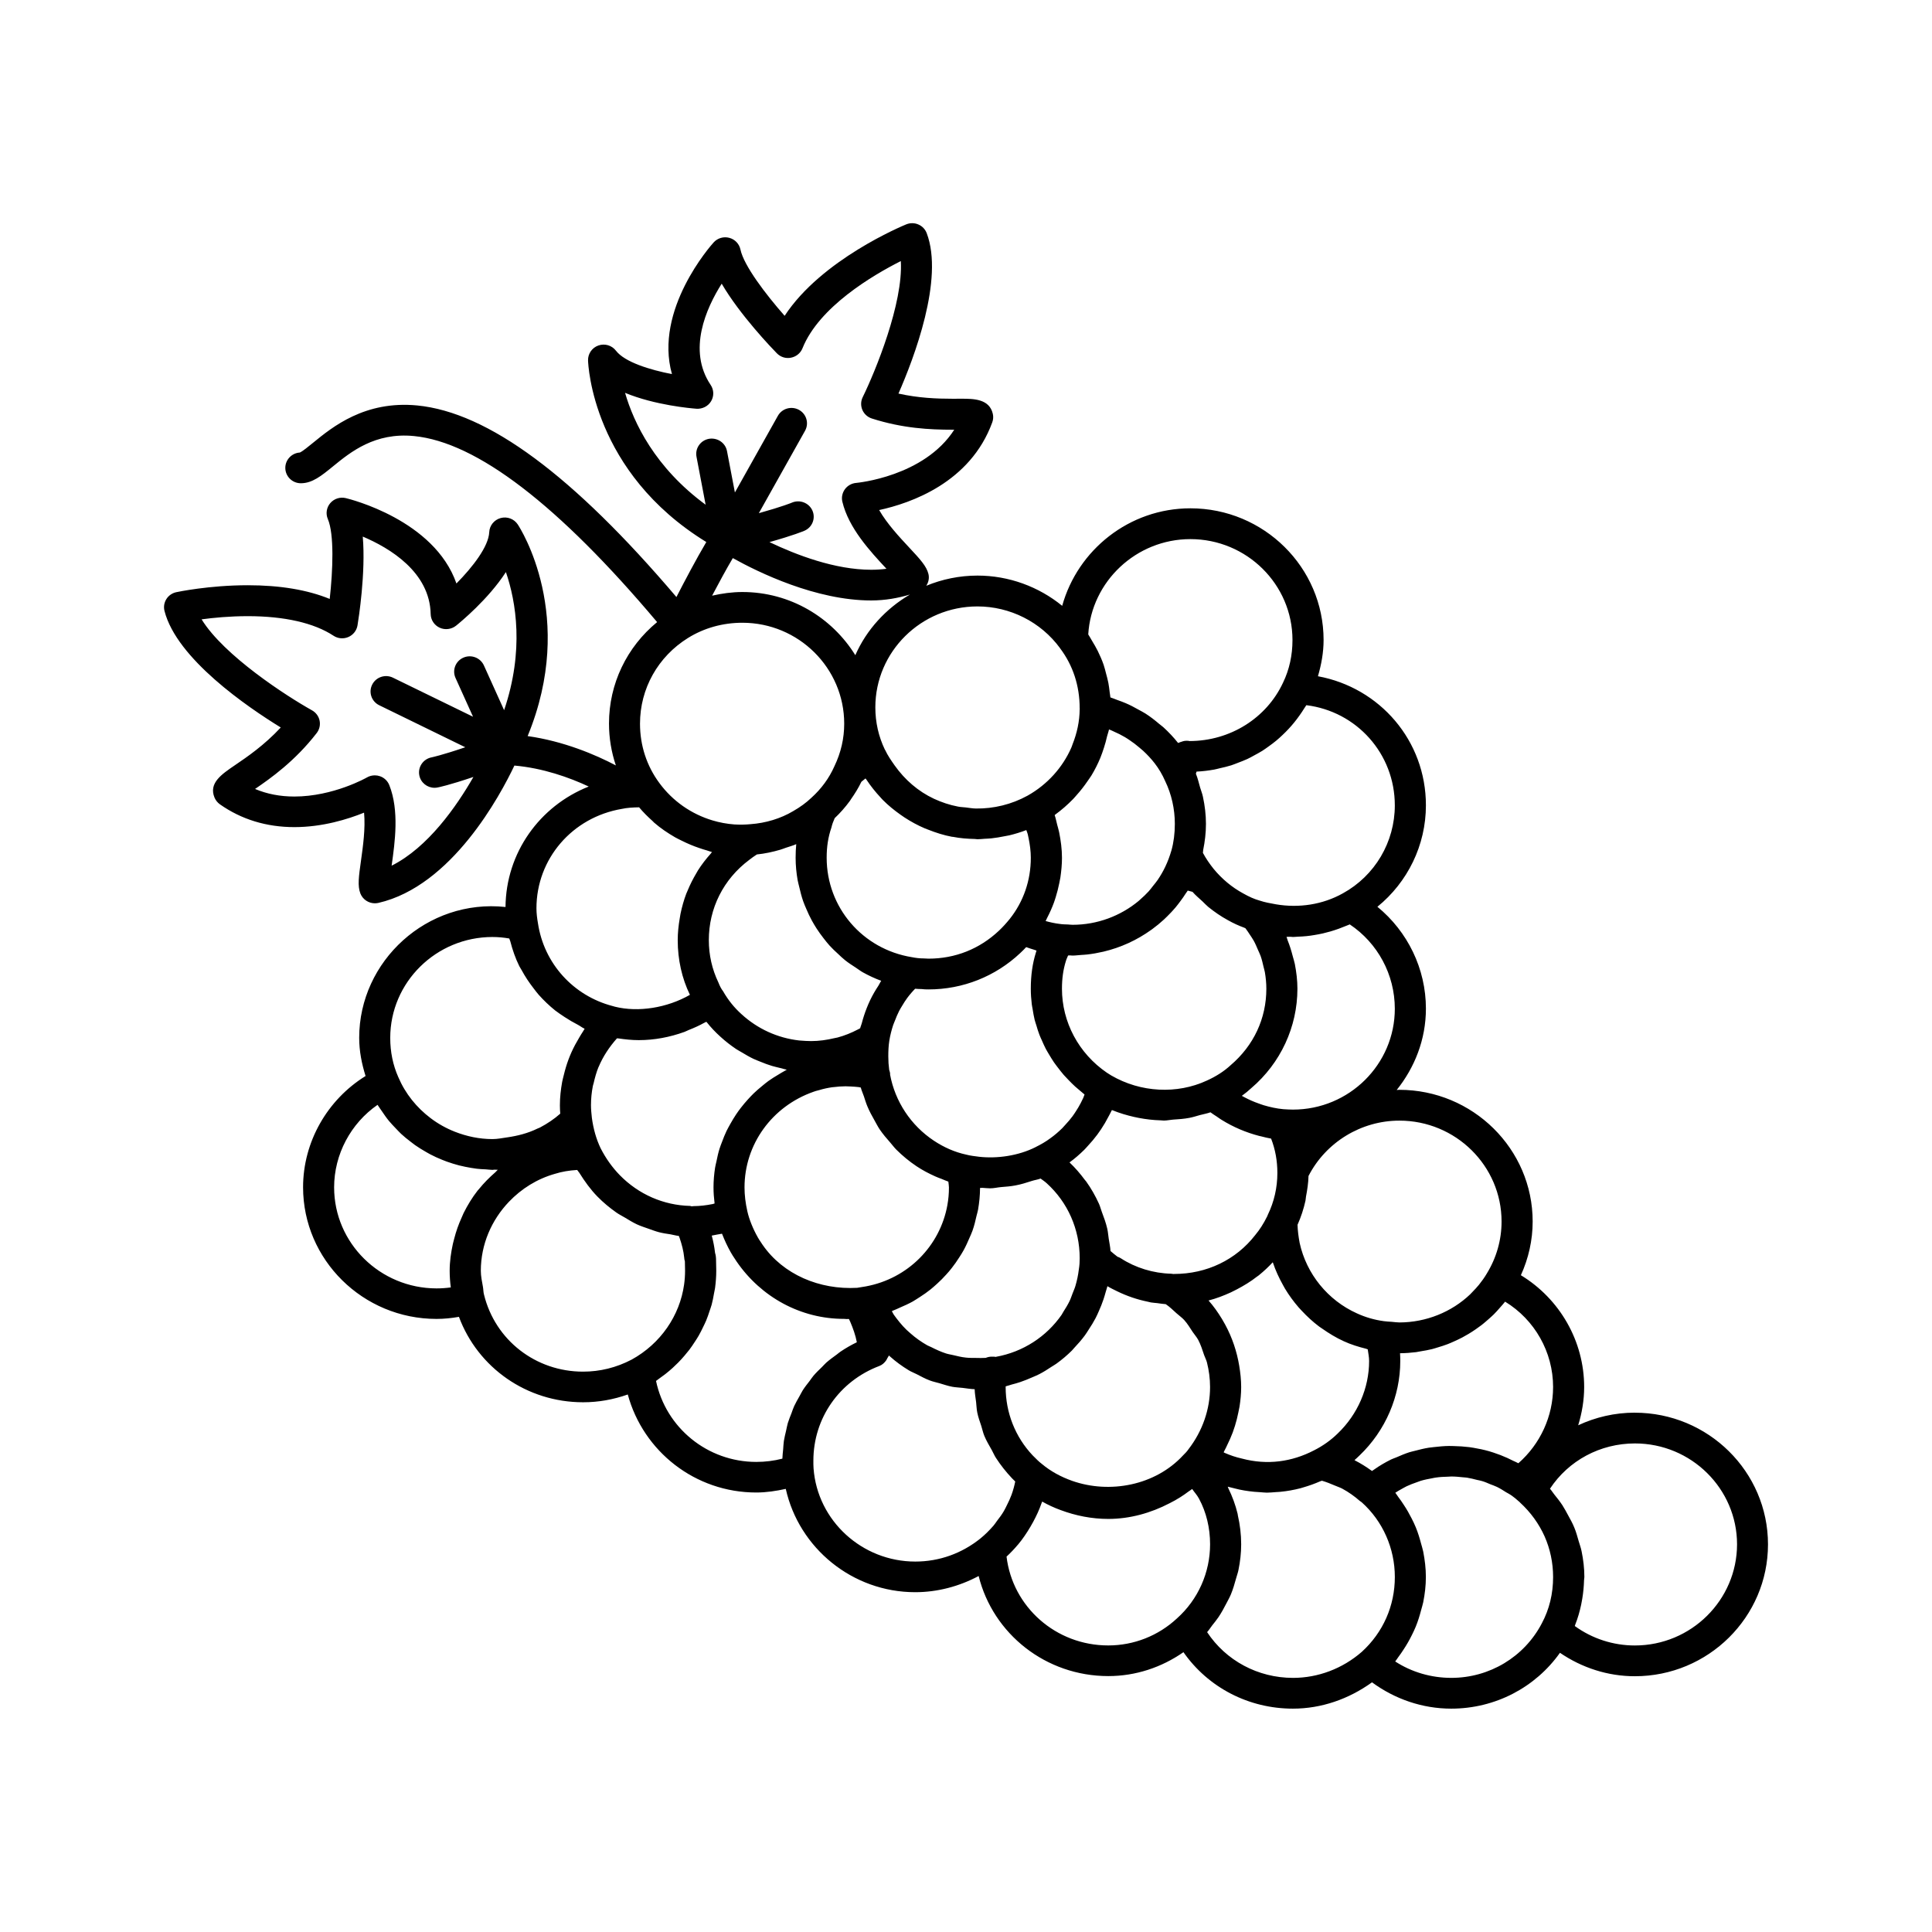 <?xml version="1.0" encoding="UTF-8"?>
<!-- Uploaded to: ICON Repo, www.svgrepo.com, Generator: ICON Repo Mixer Tools -->
<svg fill="#000000" width="800px" height="800px" version="1.1" viewBox="144 144 512 512" xmlns="http://www.w3.org/2000/svg">
 <path d="m577.25 518.37c-5.32 0-10.414 1.195-15.012 3.344 1-3.266 1.582-6.668 1.582-10.133 0-12.188-6.481-23.379-16.773-29.637 2.031-4.449 3.125-9.297 3.125-14.234 0-19.238-15.863-34.898-35.352-34.898-0.234 0-0.457 0.047-0.684 0.047 4.769-5.953 7.746-13.383 7.746-21.562 0-10.57-4.832-20.422-12.855-26.992 8.023-6.519 12.855-16.328 12.855-26.891 0-17.137-12.219-31.18-28.613-34.203 0.891-3.07 1.496-6.25 1.496-9.605 0-19.238-15.832-34.898-35.289-34.898-16.207 0-29.867 11.02-33.984 25.844-6.242-5.094-14.168-8.016-22.441-8.016-4.816 0-9.398 0.977-13.578 2.699 0.582-0.906 0.844-2.008 0.574-3.117-0.504-2.078-2.227-3.938-5.086-7-2.606-2.793-5.902-6.336-7.973-9.949 8.398-1.82 24.16-7.289 29.969-23.238 0.27-0.73 0.324-1.512 0.148-2.266-0.906-4-5.188-4-8.32-4l-2.34 0.008c-4.18 0-9.02-0.188-14.344-1.371 4.102-9.359 12.121-30.348 7.484-42.516-0.395-1.031-1.188-1.867-2.211-2.297-1.023-0.449-2.188-0.449-3.211-0.031-1.016 0.418-22.477 9.32-32.227 24.238-5.062-5.754-10.824-13.336-11.707-17.562-0.316-1.512-1.465-2.715-2.969-3.109-1.496-0.402-3.102 0.07-4.141 1.219-0.738 0.82-15.84 17.84-11.043 34.898-5.832-1.133-12.516-3.172-14.848-6.211-1.086-1.418-2.953-1.961-4.637-1.379s-2.793 2.18-2.754 3.945c0.039 1.242 1.219 29.637 31.34 48.145-2.676 4.527-5.738 10.336-7.918 14.578-27.355-32.18-49.902-48.941-68.707-50.773-13.848-1.324-22.434 5.684-27.574 9.879-1.195 0.984-2.816 2.297-3.512 2.598-2.148 0.133-3.856 1.906-3.856 4.062 0 2.25 1.844 4.078 4.117 4.078 3.039 0 5.449-1.969 8.492-4.449 4.691-3.832 11.141-9.086 21.523-8.055 16.602 1.621 38.289 18.301 64.402 49.301-8.047 6.613-12.754 16.359-12.754 26.875 0 3.84 0.629 7.574 1.82 11.109-5.391-2.852-13.871-6.438-23.379-7.777 13.066-31.723-1.938-55.059-2.621-56.09-0.977-1.473-2.793-2.164-4.535-1.691-1.723 0.473-2.945 1.984-3.023 3.746-0.164 3.785-4.367 9.219-8.691 13.594-5.871-16.84-28.238-22.363-29.324-22.625-1.52-0.363-3.102 0.156-4.109 1.324-1 1.172-1.258 2.809-0.645 4.227 1.707 4 1.348 13.547 0.496 21.168-5.887-2.41-13.152-3.629-21.719-3.629-10.234 0-18.594 1.77-18.949 1.844-1.094 0.234-2.039 0.898-2.621 1.828-0.59 0.945-0.77 2.07-0.496 3.141 3.219 12.668 22.012 25.48 30.812 30.883-4.402 4.731-8.926 7.809-12.113 9.973-3.613 2.457-7.023 4.769-5.449 8.598 0.301 0.715 0.797 1.332 1.426 1.785 5.691 4.008 12.336 6.047 19.742 6.047 7.453 0 14.16-2.086 18.469-3.832 0.395 4.164-0.293 8.973-0.82 12.762-0.582 4.148-0.938 6.652-0.156 8.66 0.629 1.59 2.172 2.598 3.84 2.598 0.309 0 0.621-0.039 0.93-0.102 19.469-4.465 32.316-28.527 36.047-36.398 7.512 0.66 14.508 3.125 19.695 5.559-13.02 5.164-21.93 17.562-22.051 31.922-20.758-2.227-38.77 14.281-38.777 34.66 0 3.551 0.684 6.902 1.691 10.133-10.141 6.273-16.562 17.461-16.562 29.473 0 19.238 15.871 34.898 35.359 34.898 2.055 0 4.023-0.211 5.945-0.551 5.016 13.477 17.965 22.641 32.914 22.641 4.062 0 8.016-0.715 11.832-2.062 4.109 15.105 17.863 25.977 34.039 25.977 2.668 0 5.281-0.402 7.832-0.961 3.488 15.664 17.625 27.379 34.305 27.379 5.863 0 11.637-1.527 16.809-4.289 3.801 15.312 17.766 26.52 34.363 26.52 7.219 0 14.098-2.289 19.91-6.336 6.539 9.359 17.27 14.965 29.012 14.965 7.519 0 14.777-2.519 20.957-6.977 6.055 4.441 13.344 6.977 21.004 6.977 11.609 0 22.27-5.582 28.805-14.801 5.832 3.977 12.684 6.211 19.844 6.211 19.461 0 35.289-15.672 35.289-34.945 0-19.246-15.832-34.895-35.289-34.895zm-21.664-6.785c0 7.738-3.402 15.105-9.203 20.191-0.441-0.25-0.93-0.434-1.379-0.652-0.512-0.27-1.031-0.512-1.551-0.754-1.203-0.543-2.418-1.016-3.668-1.418-0.387-0.117-0.77-0.242-1.156-0.363-1.371-0.387-2.754-0.684-4.156-0.914-0.348-0.055-0.699-0.117-1.055-0.164-1.402-0.172-2.801-0.262-4.219-0.293-0.395-0.008-0.789-0.031-1.172-0.023-1.34 0.016-2.66 0.141-3.984 0.293-0.465 0.062-0.93 0.094-1.387 0.164-1.227 0.195-2.434 0.496-3.629 0.812-0.512 0.141-1.031 0.234-1.535 0.395-1.172 0.379-2.305 0.859-3.434 1.355-0.465 0.188-0.953 0.348-1.402 0.559-1.543 0.77-3.031 1.629-4.426 2.621-0.211 0.141-0.418 0.277-0.621 0.426-0.07-0.055-0.164-0.094-0.234-0.148-1.355-0.977-2.777-1.859-4.266-2.629-0.047-0.031-0.102-0.07-0.156-0.094 0.465-0.402 0.906-0.82 1.34-1.242 6.863-6.551 10.793-15.672 10.793-25.023 0-0.691-0.016-1.387-0.062-2.062 1.441-0.016 2.859-0.117 4.266-0.293 0.41-0.055 0.805-0.148 1.211-0.219 1.016-0.164 2.039-0.34 3.039-0.59 0.543-0.141 1.062-0.316 1.605-0.48 0.828-0.242 1.66-0.512 2.473-0.82 0.566-0.211 1.117-0.465 1.676-0.715 0.738-0.332 1.48-0.668 2.195-1.047 0.559-0.293 1.102-0.605 1.645-0.93 0.676-0.402 1.332-0.828 1.984-1.281 0.52-0.363 1.039-0.73 1.543-1.117 0.621-0.488 1.211-1 1.801-1.52 0.473-0.426 0.945-0.828 1.395-1.273 0.59-0.582 1.133-1.203 1.668-1.82 0.395-0.449 0.797-0.875 1.156-1.34 0.062-0.078 0.133-0.156 0.188-0.227 7.828 4.781 12.719 13.332 12.719 22.637zm-82.445 18.953c-1.582-0.34-3.133-0.875-4.629-1.527-0.078-0.039-0.156-0.102-0.234-0.133 0.094-0.164 0.156-0.34 0.242-0.496 0.27-0.473 0.473-0.945 0.707-1.434 0.543-1.109 1.039-2.211 1.465-3.352 0.211-0.574 0.402-1.148 0.582-1.723 0.363-1.148 0.652-2.332 0.891-3.512 0.102-0.535 0.234-1.062 0.324-1.605 0.262-1.707 0.434-3.441 0.434-5.172 0-1.922-0.211-3.801-0.52-5.66-0.07-0.457-0.156-0.898-0.25-1.348-0.789-3.84-2.195-7.461-4.148-10.738-0.062-0.117-0.133-0.219-0.195-0.332-1.047-1.723-2.203-3.363-3.535-4.863 2.047-0.52 4.008-1.281 5.91-2.148 0.52-0.242 1.023-0.504 1.535-0.77 1.914-1 3.754-2.117 5.457-3.457 0.156-0.109 0.324-0.203 0.473-0.34 1.281-1.047 2.504-2.172 3.637-3.41 0.016 0.047 0.047 0.094 0.07 0.148 0.684 2.055 1.605 4.008 2.644 5.879 0.172 0.309 0.332 0.613 0.512 0.922 1.07 1.785 2.297 3.457 3.66 5.031 0.25 0.285 0.512 0.559 0.781 0.844 1.434 1.535 2.977 2.969 4.652 4.219 0.242 0.18 0.496 0.332 0.738 0.504 1.82 1.273 3.738 2.457 5.785 3.379 1.898 0.875 3.871 1.48 5.863 1.977 0.164 0.039 0.309 0.133 0.473 0.164 0.133 1.031 0.363 2.016 0.363 3.094 0 7.148-3.016 14.137-8.328 19.215-1.801 1.77-3.922 3.281-6.32 4.488-5.836 3.016-12.316 3.945-19.039 2.156zm-45.027 5.898c-2.883-1.031-5.621-2.465-8.031-4.496-0.77-0.582-1.379-1.211-2.434-2.266-4.598-4.879-7.141-11.312-7.141-18.09 0-0.078 0.008-0.141 0.016-0.195 0.551-0.125 1.07-0.332 1.613-0.48 0.754-0.195 1.496-0.395 2.227-0.645 1.062-0.348 2.078-0.781 3.094-1.219 0.652-0.285 1.309-0.543 1.938-0.867 1.117-0.574 2.172-1.234 3.219-1.938 0.449-0.293 0.922-0.551 1.363-0.867 1.449-1.047 2.801-2.188 4.07-3.449 0.211-0.211 0.395-0.473 0.605-0.684 1.016-1.07 1.984-2.18 2.859-3.363 0.371-0.496 0.676-1.031 1.016-1.543 0.645-0.977 1.258-1.961 1.801-2.992 0.332-0.621 0.605-1.266 0.883-1.898 0.457-1.016 0.867-2.031 1.219-3.086 0.227-0.691 0.441-1.395 0.629-2.102 0.125-0.48 0.316-0.922 0.418-1.402 0.828 0.504 1.715 0.922 2.59 1.355 2.582 1.258 5.273 2.172 7.988 2.731 0.324 0.062 0.637 0.164 0.953 0.219 0.559 0.086 1.102 0.125 1.652 0.18 0.754 0.102 1.504 0.227 2.273 0.277 1.055 0.707 1.938 1.59 2.867 2.426 0.652 0.598 1.418 1.109 2.008 1.762 0.891 0.984 1.559 2.109 2.281 3.203 0.465 0.691 1.039 1.324 1.441 2.062 0.684 1.281 1.117 2.684 1.582 4.062 0.227 0.652 0.574 1.258 0.746 1.945 0.527 2.102 0.82 4.273 0.82 6.504 0 5.848-1.969 11.629-5.731 16.5-0.363 0.543-0.906 1.109-1.426 1.613-7.375 7.992-19.469 10.246-29.41 6.742zm-31.363-33.285c-0.676-0.164-1.395-0.262-2.055-0.473-1.363-0.441-2.668-1.047-3.938-1.691-0.332-0.164-0.691-0.277-1.023-0.465-1.59-0.898-3.102-1.969-4.473-3.188-1.379-1.141-2.59-2.519-3.707-3.992-0.234-0.324-0.48-0.629-0.699-0.953-0.195-0.293-0.332-0.629-0.504-0.922 0.094-0.039 0.18-0.094 0.285-0.133 0.652-0.234 1.25-0.543 1.883-0.82 1.148-0.496 2.289-1 3.371-1.605 0.66-0.379 1.289-0.812 1.938-1.219 0.961-0.621 1.898-1.266 2.785-1.984 0.613-0.496 1.195-1.016 1.77-1.543 0.828-0.754 1.613-1.527 2.356-2.371 0.52-0.566 1.031-1.156 1.512-1.785 0.699-0.883 1.332-1.801 1.945-2.762 0.41-0.629 0.82-1.266 1.188-1.945 0.566-1.023 1.047-2.102 1.512-3.188 0.285-0.66 0.59-1.301 0.828-1.977 0.449-1.258 0.77-2.574 1.062-3.906 0.125-0.551 0.316-1.094 0.41-1.652 0.324-1.891 0.52-3.793 0.527-5.762 0.211 0.016 0.441-0.039 0.652-0.023 0.676 0.031 1.316 0.125 2.031 0.125 1 0 1.938-0.25 2.922-0.332 1.258-0.109 2.465-0.18 3.723-0.426 1.512-0.277 2.961-0.73 4.41-1.203 0.762-0.25 1.574-0.34 2.305-0.629 0.543 0.418 1.086 0.746 1.637 1.258 5.551 5.031 8.73 12.164 8.73 19.859 0 0.945-0.047 1.875-0.234 3.008-0.18 1.488-0.488 2.945-0.906 4.344-0.188 0.668-0.496 1.289-0.738 1.945-0.27 0.691-0.496 1.418-0.82 2.078-0.473 0.969-1.031 1.883-1.613 2.785-0.172 0.285-0.324 0.574-0.496 0.852-3.992 5.738-10.188 9.832-17.414 11.117-0.023 0.008-0.055 0.016-0.086 0.023-0.293-0.094-0.59-0.055-0.891-0.062-0.598-0.031-1.148 0.094-1.715 0.316-0.852 0.062-1.699 0.031-2.543 0.016-0.906-0.016-1.828 0.016-2.715-0.094-1.109-0.109-2.156-0.367-3.211-0.621zm-63.879-40.066c-1.707 0.34-3.426 0.551-5.148 0.551v0.008c-0.039 0-0.078 0.016-0.117 0.016-0.125-0.031-0.234 0.039-0.355 0.023-0.125-0.008-0.219-0.102-0.348-0.102-7.055-0.164-13.664-3.062-18.641-8.141-2-2.047-3.723-4.457-5.109-7.18-1.148-2.41-1.898-5.062-2.305-8.039v-0.008c-0.117-1.125-0.234-2.195-0.234-3.32 0-1.723 0.172-3.434 0.496-5.086 0.047-0.262 0.148-0.48 0.203-0.73 0.332-1.449 0.723-2.883 1.281-4.258 0.016-0.031 0.039-0.055 0.055-0.094 1.148-2.746 2.824-5.273 4.856-7.559 0.141 0.023 0.285 0.016 0.418 0.031 1.73 0.25 3.504 0.449 5.359 0.449 4.156 0 8.242-0.789 12.098-2.18 0.371-0.133 0.715-0.332 1.078-0.48 1.434-0.566 2.832-1.18 4.164-1.93 0.172-0.109 0.387-0.164 0.559-0.27 0.039 0.047 0.094 0.102 0.141 0.148 1.07 1.34 2.258 2.606 3.598 3.809 1.316 1.203 2.715 2.289 4.172 3.273 0.48 0.316 0.984 0.566 1.48 0.867 1.016 0.613 2.031 1.211 3.094 1.715 0.613 0.301 1.25 0.512 1.883 0.781 0.992 0.41 2 0.797 3.039 1.102 0.691 0.203 1.395 0.363 2.102 0.535 0.605 0.141 1.188 0.348 1.812 0.465-0.164 0.078-0.324 0.195-0.488 0.277-0.613 0.316-1.172 0.691-1.754 1.031-0.898 0.535-1.793 1.078-2.637 1.691-0.582 0.426-1.133 0.875-1.684 1.34-0.762 0.621-1.512 1.258-2.219 1.945-0.52 0.512-1.023 1.039-1.512 1.582-0.652 0.715-1.273 1.457-1.867 2.219-0.449 0.582-0.875 1.164-1.281 1.777-0.543 0.812-1.039 1.645-1.52 2.504-0.348 0.621-0.691 1.234-1.008 1.875-0.441 0.922-0.812 1.867-1.164 2.816-0.242 0.645-0.504 1.258-0.699 1.914-0.34 1.086-0.574 2.195-0.805 3.32-0.117 0.559-0.277 1.109-0.363 1.668-0.262 1.715-0.418 3.449-0.418 5.211 0 1.379 0.102 2.769 0.277 4.188 0 0.039 0 0.062 0.008 0.094-0.176 0.047-0.332 0.117-0.496 0.148zm9.664-91.191c0.66-0.527 1.355-1 2.047-1.457 2.109-0.211 4.164-0.66 6.164-1.242 0.52-0.148 1-0.348 1.512-0.527 0.93-0.316 1.875-0.566 2.754-0.961-0.109 1.164-0.164 2.363-0.164 3.606 0 2.016 0.195 3.977 0.527 5.902 0.109 0.637 0.301 1.242 0.441 1.875 0.293 1.258 0.605 2.504 1.023 3.707 0.25 0.723 0.551 1.41 0.852 2.102 0.441 1.047 0.922 2.078 1.473 3.078 0.387 0.707 0.797 1.387 1.227 2.062 0.59 0.906 1.211 1.777 1.875 2.621 0.512 0.652 1.023 1.316 1.582 1.93 0.707 0.781 1.473 1.496 2.25 2.203 0.613 0.574 1.211 1.164 1.883 1.691 0.875 0.699 1.836 1.316 2.785 1.93 0.645 0.418 1.234 0.891 1.906 1.266 1.551 0.859 3.172 1.621 4.863 2.242-0.293 0.402-0.465 0.867-0.738 1.281-0.812 1.227-1.551 2.496-2.188 3.824-0.332 0.684-0.629 1.402-0.914 2.109-0.527 1.332-0.969 2.691-1.332 4.094-0.109 0.434-0.316 0.828-0.41 1.266-0.188 0.102-0.379 0.195-0.566 0.301-1.738 0.914-3.551 1.652-5.441 2.156-0.262 0.07-0.527 0.109-0.805 0.164-2.016 0.48-4.078 0.781-6.18 0.781-0.953 0-1.906-0.062-3.188-0.164-5.738-0.66-11.012-3.07-15.281-6.977-1.914-1.73-3.496-3.676-4.871-6.07-0.488-0.645-0.828-1.273-1.234-2.305-1.684-3.512-2.543-7.297-2.543-11.242-0.004-8.406 3.852-16.129 10.691-21.246zm26.98-16.09c1.031-1.473 1.984-2.992 2.762-4.621 0.379-0.316 0.73-0.613 1.086-0.891 0.07 0.117 0.164 0.195 0.242 0.309 1.117 1.691 2.379 3.273 3.754 4.738 0.211 0.227 0.402 0.473 0.629 0.684 1.418 1.434 2.992 2.699 4.629 3.863 0.363 0.262 0.73 0.512 1.109 0.762 1.691 1.102 3.473 2.07 5.336 2.867 0.324 0.133 0.645 0.242 0.961 0.371 2.016 0.797 4.094 1.465 6.25 1.867 0.094 0.016 0.195 0.008 0.293 0.023 1.852 0.363 3.777 0.52 5.738 0.559 0.25 0 0.488 0.07 0.738 0.07 0.652 0 1.309-0.086 1.961-0.125 0.574-0.031 1.148-0.047 1.715-0.109 1.188-0.125 2.356-0.332 3.519-0.566 0.418-0.086 0.836-0.141 1.242-0.234 1.527-0.371 3.039-0.828 4.504-1.395 0.117 0.363 0.293 0.707 0.379 1.078 0.094 0.371 0.172 0.754 0.242 1.133 0.34 1.676 0.574 3.379 0.574 5.117 0 6.016-1.93 11.609-5.574 16.207-0.922 1.133-1.836 2.156-2.883 3.141-5.141 4.84-11.586 7.398-18.656 7.398l-1.309-0.062c-0.977 0-1.953-0.102-3.117-0.332-13.074-2.125-22.562-13.203-22.562-26.355 0-2.891 0.379-5.434 1.266-8.016 0.18-0.789 0.457-1.566 0.859-2.465 1.48-1.402 2.816-2.914 4-4.535 0.121-0.133 0.191-0.316 0.312-0.48zm58.883-0.062c0.324-0.332 0.598-0.668 0.898-1.008 1.062-1.18 2.031-2.418 2.922-3.731 0.348-0.512 0.715-0.992 1.039-1.52 0.898-1.48 1.676-3.039 2.348-4.652 0.371-0.883 0.652-1.785 0.961-2.699 0.324-0.977 0.582-1.977 0.82-3 0.141-0.613 0.395-1.188 0.504-1.812 0.094 0.031 0.188 0.047 0.277 0.086 0.324 0.117 0.629 0.293 0.938 0.426 1.047 0.449 2.07 0.961 3.039 1.535 0.426 0.25 0.828 0.52 1.234 0.797 0.875 0.574 1.707 1.219 2.512 1.906 0.355 0.301 0.715 0.582 1.055 0.898 1.094 1.016 2.125 2.109 3.055 3.312 1.086 1.395 2.031 2.992 2.801 4.754 1.668 3.457 2.543 7.367 2.543 11.305 0 2.535-0.301 4.894-0.898 7.023-0.449 1.52-0.961 2.93-1.652 4.367-0.574 1.211-1.258 2.379-2.008 3.481-0.363 0.543-0.805 1.039-1.211 1.559-0.387 0.496-0.762 1-1.18 1.465-0.676 0.738-1.402 1.426-2.148 2.078-0.172 0.156-0.34 0.316-0.512 0.465-4.801 3.977-10.965 6.305-17.469 6.305-0.434-0.008-0.867-0.055-1.301-0.086-0.676-0.023-1.34-0.023-2.109-0.141-1.266-0.148-2.527-0.426-3.754-0.77 0.023-0.047 0.047-0.094 0.07-0.148 0.125-0.234 0.219-0.488 0.348-0.723 0.668-1.281 1.258-2.606 1.762-3.961 0.188-0.504 0.34-1.023 0.504-1.535 0.371-1.18 0.676-2.387 0.922-3.613 0.102-0.512 0.211-1.016 0.301-1.535 0.25-1.715 0.426-3.457 0.426-5.234 0-2.312-0.309-4.574-0.754-6.793-0.141-0.676-0.348-1.332-0.52-2-0.227-0.844-0.371-1.699-0.66-2.527 0.055-0.039 0.102-0.102 0.164-0.148 1.695-1.242 3.277-2.621 4.734-4.125zm40.973 32.094c1.527 0.867 2.961 1.496 4.328 2 0.117 0.039 0.242 0.125 0.355 0.164 0.418 0.551 0.805 1.125 1.172 1.699 0.355 0.535 0.723 1.062 1.039 1.629 0.426 0.77 0.762 1.59 1.117 2.41 0.227 0.543 0.504 1.062 0.699 1.621 0.332 0.93 0.543 1.891 0.77 2.852 0.102 0.473 0.27 0.938 0.348 1.41 0.25 1.457 0.395 2.922 0.395 4.402 0 7.871-3.32 15.035-9.492 20.293-1.684 1.566-3.848 2.961-6.305 4.062-7.856 3.629-17.484 3.188-25.309-1.371-0.07-0.047-1.117-0.707-1.18-0.746-7.438-5.086-11.879-13.391-11.879-22.238 0-2.699 0.332-5.055 1.031-7.305 0-0.016 0.008-0.031 0.016-0.047 0.164-0.59 0.395-0.961 0.574-1.457 0.172 0 0.34-0.023 0.512-0.023 0.219 0 0.449 0.047 0.668 0.047 0.77 0 1.52-0.117 2.289-0.164 0.52-0.039 1.031-0.055 1.551-0.117 1.434-0.156 2.832-0.41 4.219-0.73 0.047-0.008 0.094-0.016 0.148-0.031 4.59-1.086 8.863-3.055 12.633-5.762 0.094-0.07 0.188-0.133 0.285-0.203 1.078-0.789 2.102-1.629 3.086-2.535 0.324-0.293 0.613-0.59 0.922-0.891 0.746-0.738 1.465-1.496 2.141-2.297 0.457-0.543 0.883-1.117 1.309-1.684 0.496-0.668 0.984-1.34 1.426-2.055 0.164-0.262 0.371-0.488 0.527-0.754 0.426 0.094 0.852 0.211 1.258 0.332 0.812 0.922 1.746 1.707 2.652 2.535 0.512 0.48 0.969 1 1.512 1.449 1.641 1.324 3.371 2.519 5.184 3.504zm8.352 57.199c0.172 0.039 0.355 0.07 0.52 0.117 0.867 0.211 1.723 0.449 2.613 0.59 1.109 2.859 1.66 5.871 1.66 9.109 0 3.871-0.852 7.621-2.543 11.109-0.055 0.125-0.109 0.25-0.156 0.387-1 2-1.969 3.512-3.18 4.969-5.086 6.543-12.824 10.297-21.5 10.297-0.047 0-0.078 0.016-0.133 0.016-0.203-0.031-0.41-0.07-0.613-0.078-4.754-0.117-9.508-1.574-13.375-4.102-0.25-0.164-0.551-0.301-0.867-0.402-0.652-0.473-1.242-1.008-1.852-1.512-0.055-1.117-0.316-2.156-0.473-3.258-0.141-0.898-0.188-1.82-0.402-2.715-0.348-1.512-0.883-2.961-1.434-4.418-0.27-0.699-0.434-1.441-0.746-2.125-0.953-2.094-2.086-4.102-3.434-5.969-0.086-0.125-0.211-0.219-0.301-0.348-1.219-1.645-2.566-3.227-4.078-4.652 1.395-1 2.668-2.125 3.883-3.312 0.355-0.348 0.66-0.715 0.992-1.078 0.883-0.945 1.707-1.922 2.481-2.961 0.348-0.465 0.676-0.93 0.992-1.41 0.723-1.078 1.371-2.18 1.961-3.336 0.227-0.434 0.473-0.844 0.676-1.289 0.078-0.164 0.172-0.309 0.25-0.48 0.07 0.031 0.141 0.039 0.203 0.062 1.836 0.746 3.731 1.309 5.644 1.746 0.434 0.094 0.859 0.18 1.301 0.27 1.891 0.363 3.801 0.582 5.723 0.637 0.109 0.008 0.211 0.023 0.324 0.023 0.188 0 0.387 0.039 0.582 0.039 0.812 0 1.582-0.188 2.387-0.25 1.465-0.094 2.922-0.188 4.359-0.465 0.953-0.18 1.867-0.48 2.793-0.738 0.938-0.25 1.898-0.41 2.801-0.738 0.551 0.426 1.141 0.77 1.715 1.156 0.418 0.293 0.828 0.59 1.258 0.852 3.121 1.934 6.457 3.344 9.969 4.258zm-82.664 18.363c-1.945 10.762-10.422 19.461-21.641 21.516-0.691 0.133-1.402 0.234-2.266 0.371-9.934 0.559-19.602-3.488-25.074-11.422-0.016-0.023-0.473-0.723-0.488-0.738-0.262-0.395-0.527-0.77-0.746-1.18-0.676-1.195-1.242-2.379-1.707-3.543-0.465-1.148-0.828-2.281-1.078-3.379-0.504-2.242-0.754-4.32-0.754-6.352 0-11.352 7.242-21.484 18.324-25.355 0.355-0.148 0.789-0.25 1.465-0.426 1.07-0.332 2.227-0.582 3.434-0.762 0.125-0.016 0.262-0.016 0.379-0.031 1.031-0.141 2.086-0.203 3.156-0.219 0.441 0 0.875 0.039 1.324 0.047 0.715 0.039 1.434 0.078 2.148 0.164 0.188 0.039 0.387 0.086 0.582 0.117 0.195 0.797 0.559 1.543 0.82 2.32 0.293 0.906 0.566 1.812 0.938 2.691 0.535 1.281 1.195 2.496 1.883 3.707 0.457 0.797 0.852 1.605 1.363 2.371 0.852 1.25 1.836 2.41 2.844 3.543 0.527 0.59 0.977 1.234 1.543 1.801 1.645 1.637 3.434 3.125 5.398 4.434 1.59 1.062 3.25 1.922 4.93 2.676 0.559 0.262 1.117 0.457 1.684 0.668 0.605 0.234 1.195 0.527 1.801 0.723 0.047 0.504 0.156 1.016 0.156 1.535 0.008 1.605-0.141 3.18-0.418 4.723zm8.391-12.848c-1.164-0.148-2.32-0.277-3.441-0.574-2.953-0.645-5.801-1.875-8.516-3.676-6.133-4.07-10.289-10.406-11.617-17.531 0-0.023 0.016-0.055 0.016-0.086 0-0.418-0.133-0.805-0.25-1.172-0.156-1.164-0.234-2.32-0.234-3.527 0-1.402 0.047-2.793 0.27-4.203 0.227-1.402 0.574-2.754 1-4.07 0.141-0.434 0.34-0.828 0.496-1.25 0.332-0.859 0.676-1.715 1.102-2.543 0.242-0.48 0.535-0.93 0.812-1.395 0.426-0.707 0.859-1.418 1.355-2.078 0.348-0.473 0.715-0.914 1.094-1.355 0.309-0.371 0.645-0.707 0.977-1.062 0.637 0.062 1.219 0.078 1.66 0.078 0.66 0.086 1.227 0.102 1.883 0.102 9.094 0 17.734-3.434 24.324-9.645 0.543-0.504 1.062-1.023 1.566-1.566 0.637 0.242 1.309 0.449 1.961 0.652 0.164 0.047 0.324 0.109 0.488 0.164 0.102 0.023 0.188 0.062 0.285 0.094-0.047 0.164-0.102 0.332-0.148 0.496-0.922 2.938-1.363 6.07-1.363 9.605 0 1.402 0.094 2.785 0.262 4.164 0.055 0.449 0.164 0.883 0.234 1.332 0.148 0.922 0.301 1.836 0.52 2.746 0.125 0.512 0.316 1.008 0.465 1.512 0.242 0.82 0.48 1.637 0.789 2.426 0.195 0.535 0.449 1.047 0.676 1.559 0.324 0.746 0.652 1.488 1.031 2.219 0.277 0.52 0.59 1.023 0.891 1.535 0.41 0.676 0.82 1.371 1.273 2.031 0.348 0.504 0.73 0.984 1.102 1.48 0.488 0.637 0.977 1.258 1.496 1.867 0.426 0.48 0.867 0.938 1.316 1.395 0.551 0.566 1.109 1.141 1.707 1.676 0.496 0.441 1.008 0.875 1.535 1.309 0.324 0.25 0.613 0.535 0.945 0.797-0.117 0.293-0.203 0.598-0.332 0.883-0.211 0.473-0.449 0.922-0.676 1.379-0.41 0.789-0.859 1.551-1.355 2.297-0.27 0.41-0.535 0.828-0.836 1.227-0.566 0.77-1.195 1.48-1.844 2.188-0.293 0.316-0.559 0.645-0.867 0.953-0.992 0.977-2.047 1.883-3.195 2.699-1.164 0.875-2.504 1.637-3.84 2.297 0 0 0 0.008-0.008 0.008-0.008 0.008-0.016 0.008-0.023 0.016-4.57 2.301-10.188 3.09-14.984 2.551zm138.48 17.172c0 4.871-1.355 9.629-3.938 13.824-0.613 1.039-1.324 2.023-2.07 2.953-0.512 0.637-1.086 1.227-1.652 1.82-0.227 0.219-0.441 0.48-0.66 0.691-4.93 4.691-11.652 7.43-18.742 7.453-0.676-0.008-1.379-0.109-2.07-0.172-0.691-0.055-1.332-0.055-2.07-0.172-2.465-0.332-4.848-1.016-7.141-2.07-7.699-3.465-13.367-10.445-15.168-18.672-0.324-1.73-0.512-3.289-0.559-4.793 0.922-2.062 1.613-4.18 2.102-6.367 0.078-0.348 0.062-0.715 0.133-1.062 0.34-1.793 0.629-3.613 0.676-5.512 4.598-8.941 13.949-14.664 24.066-14.664 14.934-0.016 27.094 11.988 27.094 26.742zm-28.289-56.41c0 14.754-12.105 26.742-26.992 26.742-0.805 0-1.48-0.047-2.551-0.109-1.777-0.164-3.496-0.543-5.172-1.039-0.496-0.148-0.969-0.332-1.457-0.504-1.219-0.426-2.41-0.953-3.559-1.559-0.27-0.141-0.543-0.285-0.812-0.434 0.906-0.652 1.746-1.34 2.512-2.055 7.762-6.613 12.219-16.223 12.219-26.348 0-2.195-0.27-4.375-0.684-6.535-0.133-0.684-0.371-1.34-0.543-2.023-0.371-1.449-0.805-2.867-1.363-4.25-0.125-0.309-0.164-0.629-0.301-0.93 0.34 0.016 0.684-0.023 1.031-0.016 0.227 0.008 0.457 0.055 0.676 0.055 0.426 0 0.852-0.062 1.273-0.078 0.781-0.023 1.543-0.07 2.312-0.148 0.691-0.07 1.387-0.164 2.078-0.285 0.754-0.117 1.512-0.27 2.266-0.434 0.676-0.156 1.348-0.332 2.023-0.527 0.738-0.219 1.473-0.457 2.188-0.715 0.652-0.234 1.289-0.488 1.93-0.754 0.324-0.141 0.66-0.242 0.984-0.395 7.406 4.941 11.941 13.316 11.941 22.34zm0-53.887c0 9.723-5.273 18.656-13.793 23.332-5.305 2.969-11.617 3.938-17.727 2.891-1.441-0.262-2.875-0.504-4.328-0.992-1.379-0.387-2.738-0.984-4.375-1.914-2.93-1.59-5.613-3.824-7.793-6.481-1.109-1.379-2.07-2.801-2.844-4.25 0.055-0.242 0.031-0.527 0.078-0.781 0.441-2.195 0.73-4.481 0.73-6.887 0-2.434-0.293-4.848-0.805-7.211-0.172-0.844-0.504-1.613-0.738-2.426-0.363-1.234-0.629-2.496-1.125-3.668 0.062-0.18 0.117-0.379 0.18-0.559 1.582-0.07 3.133-0.262 4.668-0.535 0.52-0.086 1.016-0.25 1.535-0.363 1-0.227 2-0.449 2.977-0.762 0.59-0.18 1.164-0.441 1.746-0.652 0.852-0.332 1.699-0.637 2.527-1.023 0.605-0.277 1.195-0.613 1.785-0.938 0.746-0.402 1.496-0.805 2.211-1.25 0.598-0.379 1.156-0.797 1.73-1.203 0.66-0.48 1.316-0.953 1.938-1.48 0.566-0.465 1.094-0.953 1.629-1.457 0.574-0.543 1.141-1.102 1.676-1.684 0.504-0.543 0.984-1.094 1.457-1.676 0.496-0.613 0.977-1.242 1.434-1.898 0.434-0.605 0.836-1.211 1.227-1.844 0.164-0.293 0.387-0.543 0.551-0.836 13.332 1.648 23.449 12.859 23.449 26.547zm-54.176-70.555c14.918 0 27.055 11.996 27.055 26.75 0 4.031-0.828 7.816-2.496 11.281-4.367 9.398-14.012 15.469-24.766 15.484-0.488-0.102-0.977-0.094-1.465-0.016-0.234 0.039-0.441 0.125-0.668 0.195-0.227 0.07-0.449 0.133-0.652 0.234-0.086 0.039-0.18 0.047-0.27 0.094-1.188-1.504-2.512-2.898-3.914-4.18-0.332-0.301-0.691-0.527-1.031-0.82-1.18-1.008-2.394-1.961-3.699-2.793-0.598-0.379-1.219-0.691-1.836-1.031-1.117-0.637-2.242-1.227-3.426-1.73-0.707-0.309-1.434-0.559-2.156-0.82-0.637-0.219-1.234-0.512-1.875-0.699-0.031-0.457-0.141-0.898-0.188-1.355-0.094-0.828-0.195-1.66-0.348-2.473-0.164-0.844-0.387-1.668-0.613-2.496-0.211-0.789-0.387-1.574-0.652-2.34-0.434-1.258-0.977-2.473-1.559-3.668-0.449-0.914-0.969-1.77-1.488-2.637-0.348-0.574-0.645-1.164-1.023-1.723 0.84-14.043 12.719-25.258 27.07-25.258zm-34.551 28.891c0.008 0.008 0.008 0.031 0.016 0.039 3.402 4.504 5.195 9.91 5.195 15.91 0 0.023 0.016 0.047 0.016 0.07 0 0.031 0.008 0.07 0.008 0.109 0 0.031-0.023 0.062-0.023 0.094-0.031 3.203-0.715 6.305-1.875 9.227-0.125 0.301-0.195 0.613-0.332 0.906-2.312 5.273-6.352 9.785-11.586 12.73-4.227 2.332-9.035 3.496-13.746 3.418-0.883-0.016-1.77-0.18-2.652-0.285-0.676-0.078-1.379-0.086-2.055-0.227-2.227-0.418-4.352-1.141-6.367-2.07-4.195-1.961-7.731-5.039-10.43-8.848-0.914-1.301-1.828-2.606-2.504-4.07-0.016-0.039-0.055-0.062-0.078-0.102-1.676-3.496-2.527-7.266-2.527-11.203 0-14.754 12.129-26.75 27.055-26.75 8.645 0.004 16.801 4.113 21.887 11.051zm-39.777-14.203c-6.367 3.746-11.5 9.312-14.469 16.074-6.203-9.996-17.246-16.742-29.938-16.742-2.731 0-5.406 0.379-8.016 0.969 1.762-3.344 3.731-6.984 5.488-9.957 6.769 3.769 22.004 11.227 36.699 11.227 3.699-0.012 7.07-0.625 10.234-1.57zm-75.484-53.449c7.949 3.281 17.453 4.102 18.941 4.211 1.512 0.102 3.07-0.652 3.856-2 0.805-1.34 0.754-3.016-0.117-4.305-6.195-9.219-1.188-20.34 2.922-26.836 4.848 8.32 13.391 17.191 14.617 18.445 0.977 1 2.387 1.457 3.762 1.164 1.371-0.27 2.519-1.203 3.031-2.488 4.41-10.996 18.664-19.375 26.062-23.113 0.66 11.172-6.738 29.207-10.102 36.07-0.52 1.055-0.551 2.289-0.086 3.379 0.465 1.078 1.387 1.914 2.519 2.273 8.188 2.621 15.391 2.969 21.363 2.969h0.465c-8.031 12.469-25.781 14.074-25.977 14.098-1.195 0.094-2.289 0.707-2.992 1.66-0.699 0.961-0.961 2.172-0.684 3.32 1.66 7.008 7.438 13.211 11.652 17.734 0.016 0.016 0.023 0.023 0.039 0.039-1.281 0.172-2.621 0.262-4.023 0.262-9.629 0-19.852-3.922-26.984-7.328 6.465-1.82 8.965-2.883 9.312-3.031 2.062-0.922 2.977-3.312 2.055-5.359-0.93-2.047-3.363-2.953-5.422-2.07-0.031 0.016-2.394 1.016-8.762 2.793l12.242-21.836c1.102-1.969 0.387-4.449-1.605-5.543-1.992-1.086-4.496-0.387-5.598 1.59l-11.383 20.301-2.094-10.965c-0.418-2.211-2.574-3.637-4.801-3.25-2.234 0.41-3.707 2.543-3.281 4.754l2.418 12.707c-13.438-9.871-19.059-21.727-21.348-29.645zm16.68 64.957c4.227-2.637 9.203-4.031 14.406-4.031 14.879 0 26.984 11.996 26.984 26.75 0 3.898-0.859 7.66-2.598 11.281-1.395 3.148-3.434 5.953-6.141 8.391-1.316 1.258-2.922 2.434-4.824 3.519-3.25 1.938-7.234 3.156-11.305 3.441-0.668 0.055-1.395 0.117-2.125 0.117-0.676 0-1.371 0-2.109-0.047-1.992-0.148-3.938-0.512-5.801-1.07-5.606-1.676-10.547-5.109-14.066-9.887-3.371-4.535-5.148-9.98-5.148-15.742-0.004-9.277 4.754-17.77 12.727-22.723zm-78.547 60.348c0-0.039 0.008-0.078 0.016-0.125 0.859-6.117 2.039-14.5-0.637-21.23-0.441-1.109-1.348-1.969-2.481-2.356-0.449-0.156-0.898-0.227-1.355-0.227-0.723 0-1.441 0.18-2.078 0.551-0.086 0.055-8.887 5.062-19.254 5.062-3.762 0-7.234-0.668-10.406-2.008 4.141-2.824 10.605-7.398 16.344-14.824 0.723-0.938 1-2.141 0.762-3.289-0.234-1.148-0.977-2.148-2.008-2.723-6.754-3.769-23.348-14.5-29.262-24.113 3.141-0.426 7.484-0.844 12.227-0.844 9.723 0 17.578 1.793 22.734 5.188 1.164 0.77 2.637 0.898 3.93 0.34 1.281-0.551 2.195-1.707 2.426-3.078 0.285-1.73 2.211-13.918 1.395-23.539 7.156 3.031 17.766 9.398 17.996 20.539 0.031 1.559 0.961 2.961 2.387 3.613 1.41 0.652 3.102 0.441 4.328-0.527 1.156-0.938 8.551-7 13.219-14.219 2.691 7.824 4.887 20.797-0.473 36.598l-5.359-11.863c-0.93-2.039-3.363-2.977-5.441-2.055-2.078 0.914-3.008 3.32-2.078 5.375l4.644 10.281-21.215-10.344c-2.047-1-4.512-0.172-5.519 1.852-1.008 2.016-0.164 4.457 1.875 5.449l22.805 11.133c-6.328 2.148-8.871 2.66-8.887 2.668-2.234 0.41-3.715 2.527-3.305 4.738 0.363 1.969 2.094 3.336 4.047 3.336 0.242 0 0.496-0.023 0.746-0.07 0.371-0.07 3.078-0.613 9.555-2.801-4.492 7.824-12.039 18.68-21.676 23.512zm61.031-15.051c1.316-0.301 2.891-0.387 4.551-0.418 1.094 1.316 2.305 2.504 3.566 3.637 0.141 0.125 0.262 0.293 0.402 0.41 1.715 1.496 3.606 2.769 5.574 3.906 0.574 0.332 1.172 0.598 1.762 0.898 1.496 0.746 3.031 1.402 4.629 1.938 0.676 0.227 1.34 0.457 2.023 0.637 0.465 0.133 0.891 0.324 1.355 0.434-0.117 0.133-0.203 0.293-0.332 0.426-1.25 1.395-2.387 2.859-3.379 4.426-0.164 0.25-0.293 0.52-0.449 0.781-0.867 1.457-1.629 2.961-2.273 4.527-0.125 0.293-0.27 0.574-0.379 0.875-0.652 1.723-1.148 3.512-1.527 5.328-0.078 0.402-0.141 0.805-0.203 1.203-0.324 1.898-0.535 3.824-0.535 5.793 0 5.164 1.125 10.125 3.203 14.414 0.008 0.023 0.016 0.047 0.023 0.07-6.078 3.473-13.68 4.66-19.805 3.156-0.285-0.078-0.605-0.172-0.668-0.188-10.438-2.723-18.207-11.297-19.797-21.965-0.219-1.258-0.395-2.574-0.395-3.945 0.004-13.062 9.445-24.117 22.652-26.344zm-34.289 33.953c1.473 0 2.938 0.133 4.434 0.395 0.062 0.262 0.203 0.488 0.27 0.738 0.59 2.289 1.355 4.504 2.387 6.59 0.188 0.371 0.434 0.715 0.637 1.086 0.898 1.668 1.953 3.25 3.117 4.746 0.457 0.59 0.891 1.188 1.379 1.746 1.34 1.496 2.793 2.898 4.394 4.18 0.805 0.629 1.652 1.164 2.512 1.746 1.109 0.73 2.258 1.402 3.465 2.023 0.629 0.324 1.156 0.781 1.812 1.062-0.164 0.234-0.285 0.488-0.441 0.73-0.371 0.527-0.668 1.086-1.008 1.637-0.746 1.234-1.426 2.504-2.016 3.801-0.293 0.652-0.559 1.309-0.812 1.977-0.504 1.348-0.906 2.715-1.242 4.109-0.141 0.621-0.332 1.219-0.441 1.844-0.363 2.031-0.598 4.078-0.598 6.164 0 0.762 0.031 1.496 0.094 2.242-1.551 1.379-3.352 2.606-5.406 3.691-0.195 0.07-0.402 0.148-0.59 0.242-2.574 1.266-5.305 1.953-8.094 2.356-1.281 0.18-2.559 0.449-3.871 0.449-3.504 0-6.863-0.73-9.98-1.953-2.297-0.906-4.449-2.109-6.406-3.59-3.684-2.785-6.691-6.453-8.574-10.887-1.418-3.188-2.133-6.691-2.133-10.383 0-14.746 12.164-26.742 27.113-26.742zm-41.984 66.352c0-8.754 4.418-16.965 11.508-21.875 0.062 0.117 0.156 0.211 0.219 0.324 0.277 0.465 0.613 0.867 0.906 1.324 0.605 0.883 1.203 1.777 1.883 2.598 0.559 0.684 1.172 1.301 1.777 1.945 0.488 0.496 0.953 1.023 1.457 1.496 0.781 0.723 1.605 1.387 2.449 2.031 0.402 0.309 0.789 0.621 1.195 0.914 0.945 0.668 1.93 1.266 2.938 1.844 0.363 0.203 0.73 0.426 1.102 0.621 1.047 0.551 2.117 1.039 3.219 1.48 0.41 0.164 0.82 0.316 1.227 0.473 1.07 0.387 2.156 0.715 3.266 1.008 0.535 0.133 1.078 0.242 1.613 0.363 1.008 0.195 2.016 0.387 3.047 0.512 0.781 0.102 1.566 0.125 2.363 0.164 0.605 0.031 1.203 0.141 1.812 0.141 0.172 0 0.332-0.047 0.496-0.055 0.301 0 0.59 0.039 0.891 0.031-0.227 0.18-0.387 0.441-0.613 0.629-1.59 1.387-3.07 2.867-4.383 4.496-0.109 0.148-0.242 0.262-0.355 0.402-1.441 1.844-2.652 3.848-3.707 5.953-0.195 0.402-0.355 0.82-0.527 1.211-0.812 1.785-1.465 3.629-1.953 5.543-0.125 0.465-0.25 0.906-0.355 1.379-0.504 2.332-0.852 4.715-0.852 7.164 0 1.496 0.109 2.984 0.301 4.394-1.203 0.164-2.465 0.262-3.785 0.262-14.973-0.016-27.137-12.027-27.137-26.773zm39.723 28.426c-0.188-0.629-0.156-1.395-0.285-2.062-0.242-1.402-0.559-2.785-0.559-4.266 0-6.977 2.832-13.453 7.469-18.301 3.273-3.418 7.422-6.062 12.234-7.406 1.754-0.551 3.699-0.883 5.832-1.008 0.164 0.277 0.402 0.488 0.574 0.762 1.426 2.281 2.984 4.449 4.809 6.305 1.535 1.566 3.211 2.953 4.969 4.195 0.73 0.52 1.52 0.898 2.281 1.355 1.039 0.629 2.07 1.266 3.164 1.785 1.047 0.488 2.125 0.82 3.195 1.203 0.891 0.309 1.762 0.652 2.684 0.891 1.016 0.262 2.031 0.418 3.062 0.566 0.738 0.133 1.457 0.348 2.203 0.426 0.078 0.211 0.172 0.426 0.242 0.637 0.559 1.66 1 3.328 1.172 5.055 0.039 0.402 0.062 0.699 0.188 1.039l0.047 2.504c0 1.211-0.086 2.426-0.25 3.613-1.156 8.312-6.266 15.719-13.895 19.918-4.07 2.133-8.406 3.195-12.902 3.195-12.496 0-23.266-8.305-26.234-20.406zm45.59 22.867c0.285-0.188 0.535-0.41 0.82-0.613 0.551-0.379 1.086-0.789 1.621-1.188 0.676-0.535 1.332-1.078 1.961-1.652 0.496-0.457 0.984-0.922 1.457-1.402 0.59-0.59 1.148-1.211 1.691-1.852 0.434-0.504 0.859-1.016 1.266-1.543 0.512-0.684 0.984-1.371 1.441-2.086 0.355-0.535 0.715-1.086 1.039-1.652 0.426-0.738 0.805-1.504 1.172-2.273 0.277-0.574 0.566-1.148 0.812-1.738 0.348-0.82 0.621-1.66 0.906-2.519 0.18-0.566 0.402-1.125 0.559-1.707 0.262-0.961 0.441-1.945 0.613-2.938 0.086-0.496 0.211-0.977 0.285-1.48 0.195-1.496 0.316-3.016 0.316-4.543l-0.062-3.227c0-0.25-0.07-0.723-0.109-0.969-0.031-0.133-0.086-0.348-0.148-0.559-0.172-1.543-0.473-3.078-0.875-4.574 0.262-0.031 0.512-0.102 0.77-0.148 0.195-0.031 0.395-0.07 0.598-0.117 0.449-0.078 0.898-0.141 1.34-0.234 0.016 0.047 0.055 0.102 0.07 0.148 0.621 1.582 1.355 3.18 2.25 4.769 0.332 0.59 0.715 1.18 1.117 1.777 0.008 0.008 0.457 0.699 0.465 0.707 6.43 9.352 16.902 15.184 28.473 15.168 0.227 0 0.457 0.047 0.684 0.047 0.148 0 0.324-0.008 0.465-0.016 0.039 0 0.078 0.008 0.125 0.008 0.109 0.227 0.227 0.465 0.332 0.699 0.754 1.762 1.402 3.566 1.762 5.457-1.504 0.723-2.938 1.551-4.297 2.465-0.355 0.227-0.668 0.527-1.016 0.781-0.969 0.699-1.945 1.41-2.824 2.188-0.395 0.363-0.738 0.77-1.117 1.141-0.77 0.746-1.551 1.488-2.242 2.305-0.363 0.434-0.668 0.906-1.008 1.363-0.629 0.812-1.281 1.621-1.828 2.481-0.324 0.52-0.574 1.07-0.883 1.605-0.48 0.852-0.984 1.707-1.395 2.598-0.277 0.582-0.465 1.227-0.699 1.844-0.34 0.875-0.707 1.746-0.984 2.652-0.188 0.668-0.309 1.363-0.465 2.047-0.203 0.898-0.441 1.793-0.582 2.715-0.109 0.715-0.125 1.48-0.188 2.211-0.07 0.812-0.188 1.621-0.203 2.449-2.203 0.574-4.559 0.867-6.926 0.867-12.965-0.008-23.961-9.07-26.559-21.461zm41.742 23.191c-0.055-0.66-0.047-1.395-0.047-2.055 0-11.234 6.863-21.082 17.477-25.098 0.77-0.285 1.348-0.836 1.801-1.465 0.133-0.18 0.203-0.371 0.309-0.574 0.133-0.25 0.332-0.473 0.41-0.746 0.102 0.086 0.203 0.172 0.309 0.262 1.543 1.379 3.203 2.59 4.969 3.66 0.676 0.418 1.434 0.684 2.141 1.055 1.117 0.574 2.219 1.188 3.402 1.629 0.836 0.332 1.73 0.496 2.598 0.754 1.133 0.332 2.234 0.715 3.41 0.938 0.898 0.164 1.82 0.188 2.731 0.293 1.062 0.125 2.109 0.316 3.188 0.348 0.023 1.148 0.242 2.25 0.379 3.402 0.109 0.922 0.117 1.852 0.309 2.769 0.242 1.227 0.684 2.418 1.078 3.613 0.27 0.859 0.449 1.746 0.797 2.582 0.527 1.289 1.266 2.512 1.969 3.762 0.395 0.691 0.668 1.418 1.117 2.094 1.219 1.883 2.644 3.691 4.273 5.414 0.285 0.277 0.551 0.551 0.828 0.82-0.125 0.566-0.234 1.133-0.395 1.676-0.18 0.629-0.355 1.258-0.59 1.867-0.332 0.906-0.746 1.785-1.18 2.652-0.277 0.535-0.52 1.109-0.836 1.629-0.535 0.922-1.172 1.785-1.836 2.629-0.309 0.418-0.574 0.852-0.906 1.234-1.039 1.195-2.164 2.332-3.418 3.363-5 4.039-10.988 6.172-17.328 6.172-14.102 0-25.926-10.816-26.957-24.68zm51.145 23.367c1.062-0.984 2.047-2.023 2.969-3.117 0.023-0.031 0.055-0.055 0.078-0.078 1.242-1.48 2.305-3.07 3.281-4.723 0.25-0.426 0.496-0.852 0.73-1.289 0.859-1.598 1.629-3.242 2.219-4.961 0.039-0.117 0.094-0.211 0.133-0.324 0.008-0.031 0.023-0.062 0.031-0.094 1.559 0.883 3.195 1.637 4.879 2.25 4 1.496 8.266 2.348 12.633 2.348 5.738 0 11.273-1.559 16.254-4.156 0.992-0.496 1.961-1.031 2.898-1.637 0.723-0.465 1.426-0.938 2.109-1.465 0.324-0.234 0.668-0.426 0.977-0.676 0.598 0.883 1.316 1.613 1.828 2.598 1.914 3.551 2.922 7.715 2.922 12.043 0 7.496-3.172 14.641-8.77 19.648-4.961 4.621-11.438 7.172-18.215 7.172-13.871 0.012-25.355-10.199-26.957-23.539zm53.152 20.016c0.504-0.559 0.891-1.203 1.355-1.801 0.582-0.723 1.148-1.434 1.668-2.188 0.781-1.164 1.441-2.379 2.078-3.621 0.402-0.781 0.836-1.535 1.18-2.348 0.582-1.402 1.008-2.859 1.41-4.328 0.195-0.73 0.465-1.426 0.613-2.164 0.457-2.234 0.723-4.512 0.723-6.832 0-2.621-0.316-5.195-0.883-7.676-0.023-0.133-0.031-0.262-0.055-0.387-0.574-2.387-1.426-4.668-2.473-6.801-0.062-0.133-0.078-0.277-0.148-0.402 0.613 0.172 1.219 0.324 1.828 0.457 1.691 0.457 3.449 0.723 5.219 0.898 0.504 0.047 1.008 0.078 1.52 0.102 0.598 0.031 1.188 0.125 1.793 0.125 0.82 0 1.621-0.094 2.426-0.148 0.395-0.031 0.789-0.031 1.18-0.078 1.801-0.172 3.582-0.496 5.32-0.945 0.262-0.062 0.496-0.164 0.754-0.227 1.512-0.434 2.984-0.961 4.434-1.598 0.164-0.062 0.332-0.109 0.488-0.164 1.195 0.348 2.332 0.805 3.457 1.289 0.645 0.285 1.324 0.488 1.945 0.82 1.668 0.906 3.219 2 4.629 3.242 0.164 0.141 0.363 0.219 0.52 0.371 5.574 4.992 8.77 12.203 8.77 19.789 0 7.652-3.109 14.688-8.754 19.836-5.117 4.457-11.594 6.902-18.238 6.902-9.305-0.008-17.773-4.582-22.758-12.125zm64.711 12.117c-5.336 0-10.484-1.512-14.863-4.344 0.316-0.371 0.535-0.805 0.828-1.172 0.512-0.668 0.969-1.348 1.426-2.055 0.797-1.203 1.512-2.457 2.156-3.762 0.363-0.738 0.723-1.465 1.031-2.234 0.582-1.418 1.031-2.875 1.418-4.359 0.18-0.707 0.418-1.371 0.559-2.086 0.441-2.195 0.707-4.441 0.707-6.723 0-2.297-0.277-4.551-0.707-6.754-0.141-0.715-0.387-1.402-0.566-2.109-0.387-1.465-0.828-2.914-1.402-4.305-0.324-0.797-0.691-1.551-1.078-2.312-0.629-1.25-1.316-2.465-2.086-3.613-0.48-0.738-0.961-1.457-1.496-2.141-0.27-0.355-0.48-0.746-0.762-1.094 0.535-0.355 1.094-0.676 1.652-0.984 0.449-0.234 0.875-0.504 1.332-0.723 0.859-0.41 1.754-0.738 2.66-1.055 0.355-0.117 0.707-0.277 1.086-0.395 1.008-0.301 2.055-0.504 3.102-0.691 0.293-0.055 0.574-0.133 0.867-0.164 1.086-0.164 2.188-0.219 3.289-0.242 0.277-0.008 0.543-0.047 0.828-0.047 1.047 0 2.086 0.094 3.133 0.211 0.34 0.039 0.684 0.039 1.023 0.094 0.906 0.141 1.801 0.371 2.691 0.598 0.457 0.109 0.93 0.172 1.379 0.324 0.723 0.211 1.418 0.527 2.117 0.82 0.59 0.234 1.195 0.426 1.77 0.707 0.844 0.402 1.629 0.914 2.426 1.418 0.395 0.234 0.82 0.434 1.195 0.691 0.859 0.59 1.715 1.289 2.465 1.977 0.016 0.016 0.016 0.031 0.023 0.047 2.832 2.59 5.031 5.652 6.527 8.988 1.473 3.344 2.25 6.992 2.25 10.77 0 4.426-1 8.551-3 12.289-4.656 8.887-13.852 14.43-23.98 14.43zm48.648-8.582c-5.762 0-11.32-1.82-15.918-5.156 0.047-0.102 0.055-0.211 0.102-0.324 0.684-1.73 1.203-3.519 1.59-5.359 0.109-0.527 0.195-1.062 0.293-1.59 0.262-1.574 0.418-3.195 0.465-4.848 0.008-0.293 0.086-0.574 0.086-0.867 0-2.312-0.277-4.598-0.738-6.84-0.18-0.914-0.512-1.777-0.77-2.668-0.348-1.203-0.668-2.426-1.156-3.582-0.457-1.141-1.047-2.188-1.637-3.258-0.488-0.906-0.969-1.812-1.527-2.684-0.652-0.984-1.387-1.914-2.141-2.844-0.402-0.496-0.723-1.047-1.148-1.52 4.922-7.469 13.305-12.004 22.523-12.004 14.918 0 27.055 12.004 27.055 26.75-0.023 14.766-12.16 26.793-27.078 26.793z"/>
</svg>